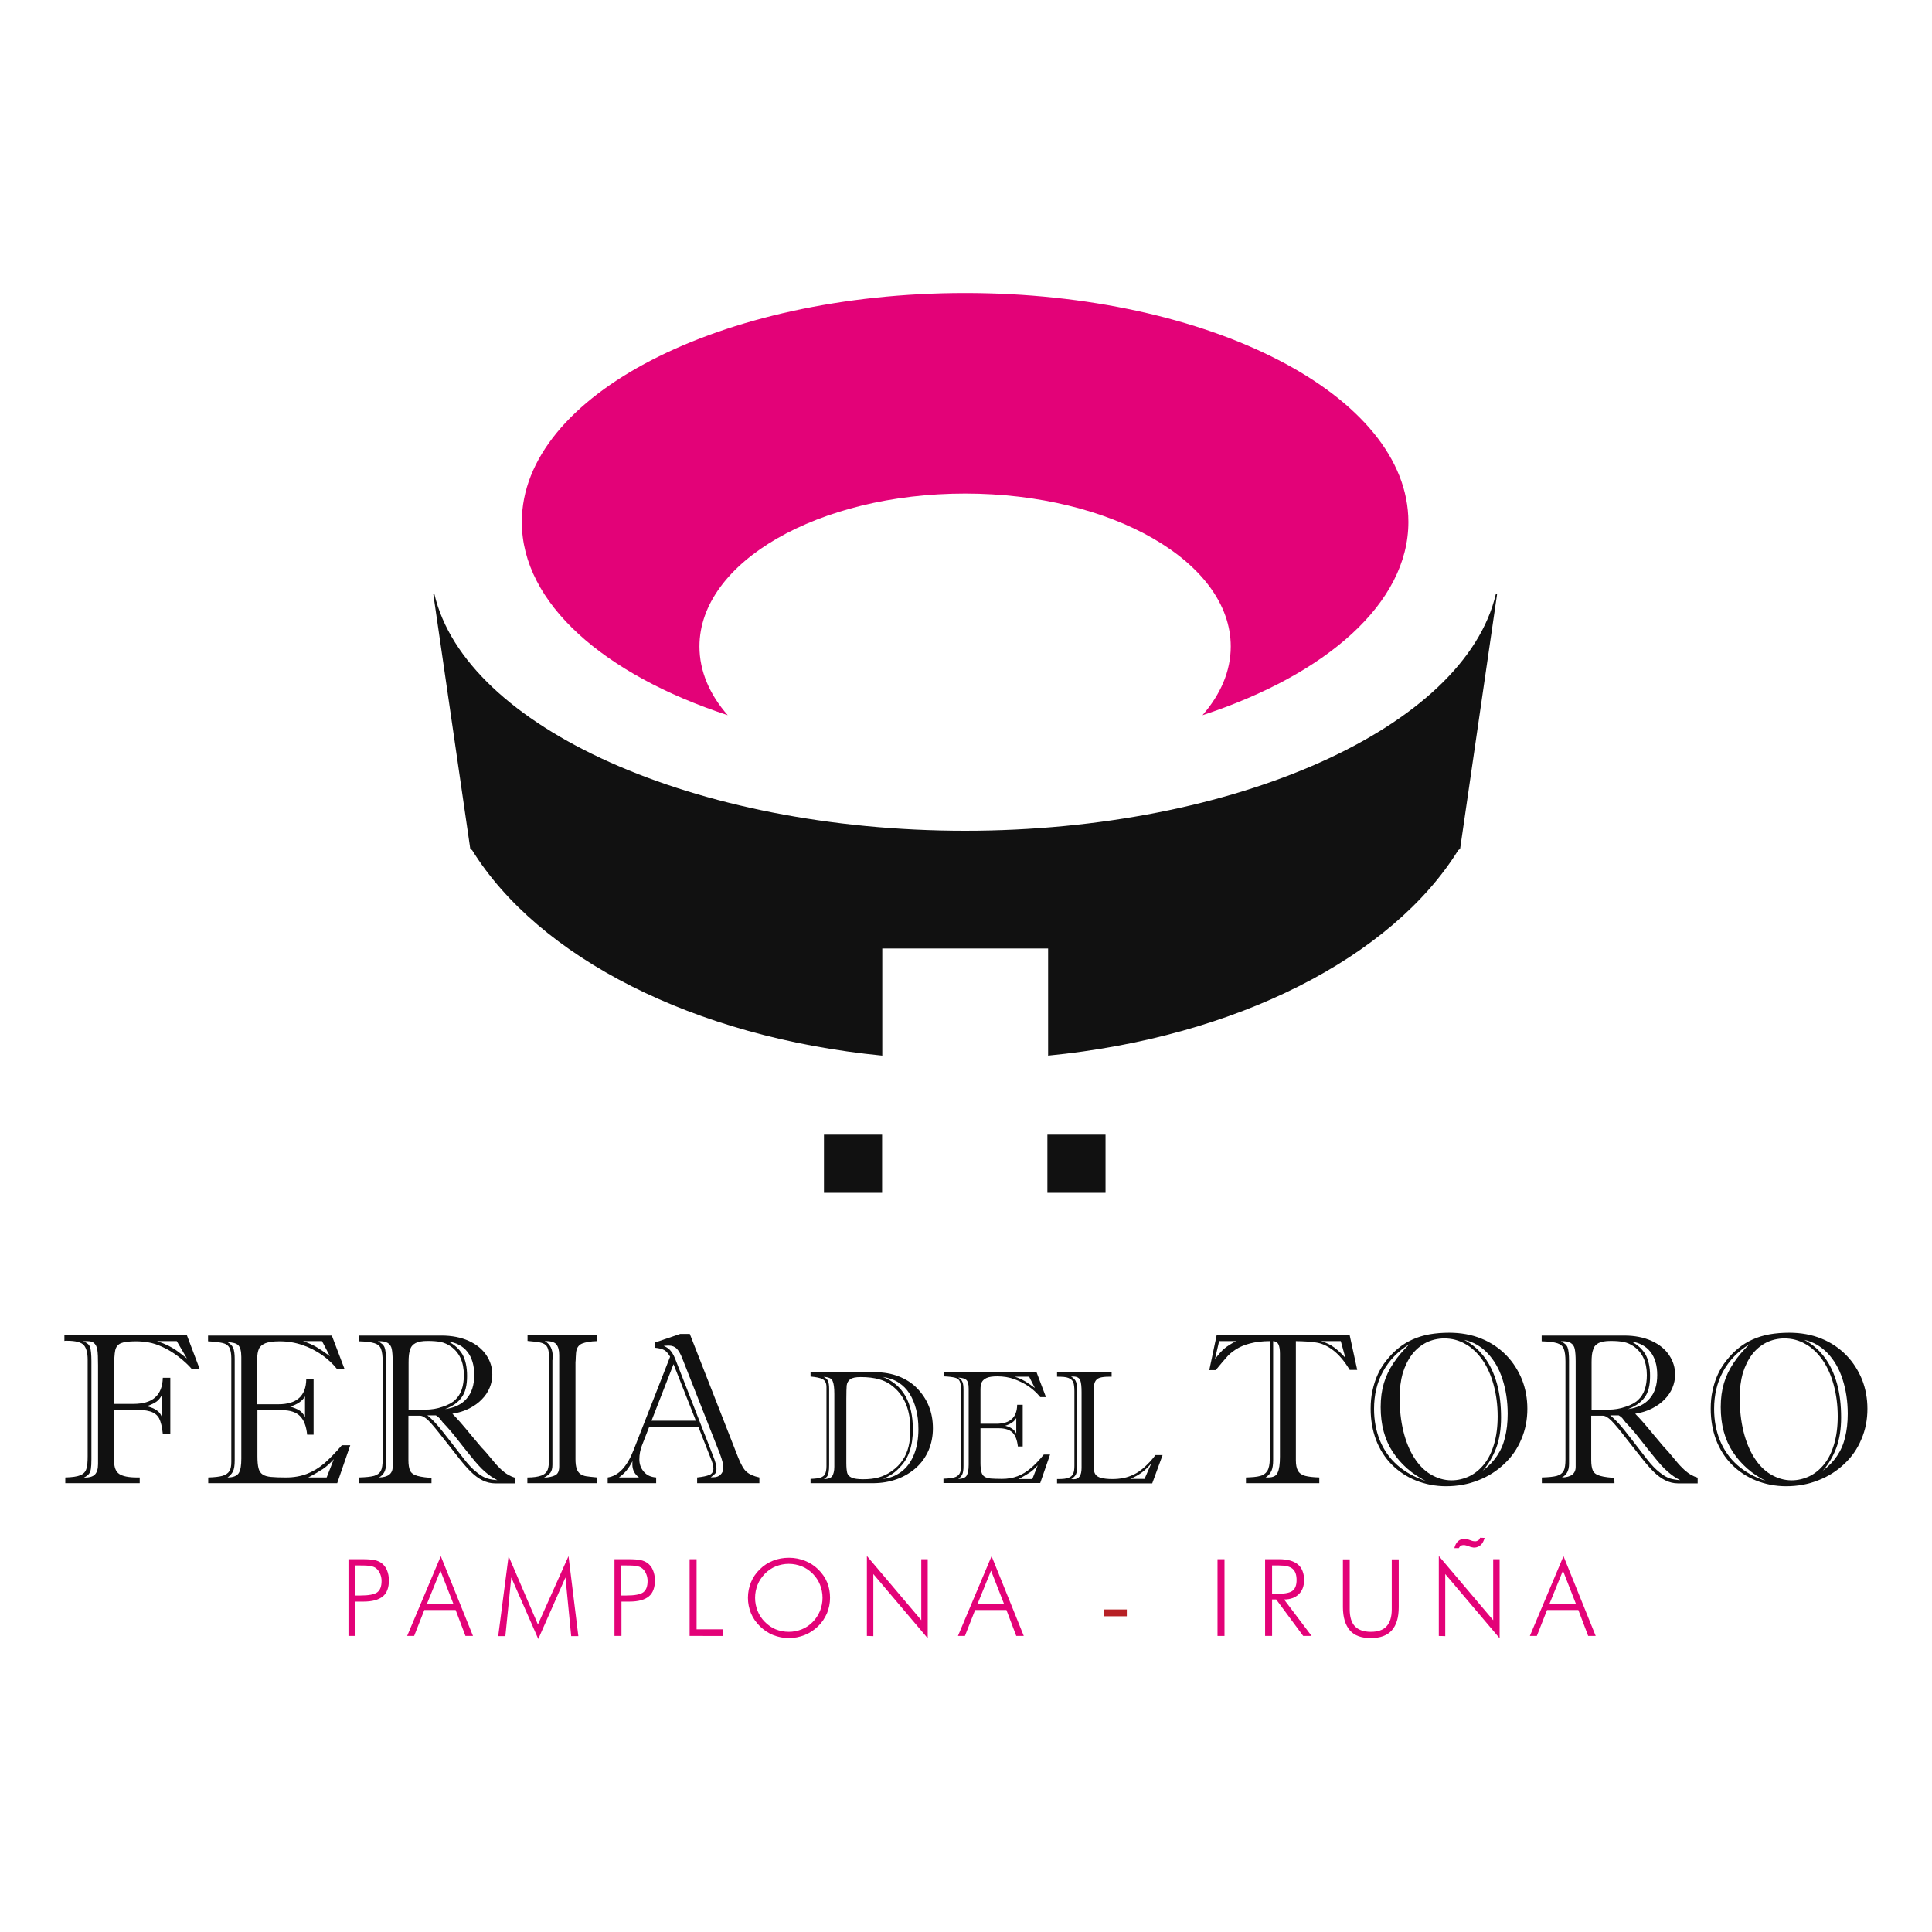 <?xml version="1.0" encoding="UTF-8"?> <svg xmlns="http://www.w3.org/2000/svg" xmlns:xlink="http://www.w3.org/1999/xlink" version="1.0" id="Capa_1" x="0px" y="0px" viewBox="0 0 1080 1080" style="enable-background:new 0 0 1080 1080;" xml:space="preserve"> <style type="text/css"> .st0{fill:#E30278;} .st1{fill:#111111;} .st2{fill:#B72025;} </style> <g> <g> <path class="st0" d="M406.8,399.8c-10.1-11.5-15.8-24.6-15.8-38.4c0-47.2,66.5-85.5,148.5-85.5S688,314.2,688,361.4 c0,13.8-5.7,26.8-15.8,38.4c69.2-22.7,115.1-62.6,115.1-108c0-70.7-110.9-128-247.8-128s-247.8,57.3-247.8,128 C291.7,337.2,337.6,377.1,406.8,399.8z"></path> <rect x="585.5" y="634.3" class="st1" width="32.5" height="32.5"></rect> <rect x="460.6" y="634.3" class="st1" width="32.5" height="32.5"></rect> <path class="st1" d="M836.2,332c-17.4,74.6-145.7,132.4-296.7,132.4S260.2,406.6,242.8,332h-0.6l20.7,142.6l1,0.6 c37.1,59.9,123.9,104.6,229.3,114.9v-59.9h92.7v59.9c105.4-10.3,192.2-55,229.3-114.9l1-0.6L836.9,332L836.2,332L836.2,332z"></path> </g> <g> <path class="st1" d="M36.2,746.5h68.3l7.2,19h-4.3c-2.3-2.7-5-5.1-7.9-7.3s-5.7-3.9-8.6-5.2c-2.8-1.3-5.5-2.2-8-2.6 c-2.3-0.4-4.6-0.6-7-0.6c-3.9,0-6.7,0.4-8.4,1.1c-1.7,0.8-2.7,2.1-3.1,4s-0.6,5.2-0.6,9.8v20.1h10.7c5.4,0,9.5-1.2,12.2-3.6 s4.2-6.1,4.3-11h4.2v31.3H91c-0.4-3.9-1.1-6.8-2.1-8.7c-1.1-1.9-2.7-3.1-5-3.8s-5.6-1-9.9-1H63.8v28.8c0,3.4,0.9,5.8,2.8,7.1 s5.2,2,10,2h1.5v3.2H36.5v-3.2c3.8-0.1,6.6-0.5,8.3-1.2c1.7-0.7,2.9-1.8,3.4-3.4c0.6-1.6,0.8-4,0.8-7.2v-51.2v-2.8 c0-3.8-0.7-6.4-2.1-8.1c-1.4-1.6-4.5-2.5-9.3-2.5c-0.3,0-0.5,0-0.8,0c-0.2,0-0.5,0-0.8,0.1v-3.1L36.2,746.5L36.2,746.5z M54.8,818.4v-55.2c0-4-0.1-6.9-0.4-8.7c-0.3-1.8-1-3.1-2.1-3.9s-3.1-1.1-5.9-0.8c2.1,0.7,3.4,1.8,3.9,3.2s0.8,4,0.8,7.9v54.8 c0,2.4-0.1,4.2-0.3,5.4c-0.2,1.2-0.5,2.1-1.1,2.8c-0.5,0.7-1.5,1.4-2.8,2.1c2.9,0,4.9-0.5,6.1-1.7 C54.2,823.1,54.8,821.1,54.8,818.4z M90.5,792.2v-12.4c-0.8,1.6-1.8,2.8-3,3.7s-3,1.7-5.4,2.6c2.3,0.6,4.2,1.3,5.5,2.3 C88.9,789.2,89.9,790.5,90.5,792.2z M104.5,759.4l-5.7-9.7h-11c2.4,0.8,4.6,1.7,6.4,2.6c1.9,1,3.5,1.9,4.8,2.9 C100.4,756.2,102.2,757.6,104.5,759.4z"></path> <path class="st1" d="M143.9,788.2V814c0,2.9,0.2,5.1,0.6,6.7s1.2,2.8,2.3,3.5c1.1,0.8,2.7,1.2,4.7,1.4c2.1,0.2,4.9,0.3,8.4,0.3 c4.3,0,8.2-0.7,11.6-2c3.4-1.3,6.6-3.2,9.7-5.8c3-2.6,6.3-6,9.9-10.2h4.7l-7.3,21.2h-72.1v-3.2c3.5-0.1,6.1-0.4,7.9-0.9 s3.1-1.4,3.9-2.6c0.8-1.2,1.1-3,1.1-5.2v-57.9c0-2.7-0.4-4.7-1.1-6c-0.7-1.2-1.9-2.1-3.6-2.5s-4.5-0.8-8.3-1v-3.2h69.2l7.1,18.7 h-4.2c-2.3-2.9-5-5.4-8.3-7.8c-3.3-2.3-6.9-4.2-11-5.6s-8.3-2.1-12.8-2.1c-3.6,0-6.2,0.4-8,1.1c-1.8,0.8-3,1.8-3.6,3.2 s-0.9,3.2-0.9,5.4V785h11.8c10.3,0,15.5-4.7,15.6-14.1h4.1V802h-3.6c-0.5-4.8-1.8-8.2-4-10.4s-5.6-3.3-10.1-3.3h-13.7L143.9,788.2 L143.9,788.2z M131.2,759.6v56.7c0,2.9-0.3,4.9-1,6.3c-0.7,1.3-1.7,2.4-3,3.3c3.2,0,5.3-0.9,6.3-2.5c1-1.7,1.4-4.3,1.4-8.1v-56.7 c0-3.3-0.6-5.5-1.7-6.6c-1.1-1.1-3.1-1.6-6-1.7c1.4,0.8,2.5,1.8,3.1,3.1C130.9,754.7,131.2,756.8,131.2,759.6z M170.5,792.1v-11.5 c-1.5,2.6-4.3,4.5-8.3,5.7c2.1,0.6,3.8,1.3,5.1,2.1C168.6,789.2,169.6,790.4,170.5,792.1z M180,749.7h-10.6c2.9,1,5.5,2.1,7.8,3.5 s4.7,3,7.2,4.9L180,749.7z M182.6,825.9l4-10.2c-2.3,2.5-4.4,4.4-6.3,5.6s-4.5,2.8-8,4.6L182.6,825.9L182.6,825.9z"></path> <path class="st1" d="M241.3,829.1h-40.6v-3.2c3.8-0.1,6.6-0.4,8.4-0.9c1.8-0.5,3.1-1.5,3.8-2.8c0.7-1.4,1-3.5,1-6.4v-54.7 c0-3.1-0.3-5.4-0.9-7s-1.8-2.6-3.6-3.2c-1.8-0.6-4.7-1-8.8-1.1v-3.2h46.2c5.8,0,10.9,1,15.3,3s7.6,4.7,9.8,8 c2.2,3.3,3.3,6.9,3.3,10.8c0,2.5-0.5,5-1.5,7.4s-2.5,4.6-4.4,6.5c-1.9,2-4.2,3.6-6.9,5c-2.7,1.4-5.9,2.4-9.5,3 c2.7,2.7,6,6.5,10,11.4l5.8,6.9c0.3,0.4,0.7,0.8,1.2,1.3s1.1,1.2,1.8,2c1.9,2.3,3.5,4.1,4.7,5.6s2.6,2.8,3.8,4 c1.3,1.2,2.5,2.1,3.7,2.8s2.5,1.3,3.9,1.7v3.2h-11c-2.5,0-4.9-0.6-7.1-1.7s-4.4-2.7-6.4-4.7c-2.1-2-4.4-4.7-7-8l-8.2-10.4 c-3.8-4.9-6.6-8.3-8.5-10.2s-3.5-2.8-4.8-2.8h-6.5v24.8c0,2.5,0.3,4.4,0.9,5.8c0.6,1.4,2,2.4,4.1,3c1.1,0.3,2.5,0.6,4.2,0.8 c1.6,0.2,2.9,0.3,3.7,0.2v3.1L241.3,829.1L241.3,829.1z M215.8,760.5v57.8c0,3.7-1.3,6.2-4,7.6c5.1-0.1,7.7-2.1,7.7-5.9v-59.1 c0-3-0.2-5.3-0.5-6.8s-1.1-2.7-2.3-3.4s-3-1.1-5.5-0.9c2,0.9,3.3,2.1,3.8,3.5S215.8,757.1,215.8,760.5z M228.4,761.6V788h9.5 c3.2,0,6.4-0.5,9.5-1.6c3.1-1,5.5-2.3,7.1-3.9c3.2-3,4.8-7.6,4.8-13.8c0-7.3-2.5-12.7-7.4-16.1c-1.8-1.2-3.6-2-5.5-2.4 s-4.4-0.6-7.3-0.6c-3,0-5.3,0.4-6.8,1.2s-2.6,2-3,3.6C228.6,756.1,228.4,758.5,228.4,761.6z M243.7,791.2h-4.8 c1.4,1.1,3,2.6,4.9,4.7c1.9,2.1,4.2,5,7,8.6s5.6,7.2,8.5,11c2.6,3.3,5,5.9,7.3,7.6c2.2,1.8,4.2,2.9,5.9,3.4 c1.7,0.5,3.6,0.8,5.5,0.9c-2.4-1.2-4.7-2.8-7-4.8s-4.6-4.6-7.2-7.8c-2.6-3.1-5.2-6.5-7.9-9.9c-2.7-3.5-5.5-6.8-8.4-9.8 c-0.4-0.5-0.9-1.2-1.4-1.8C245.5,792.5,244.7,791.9,243.7,791.2z M248.8,787.7c5.2-0.7,9.3-2.6,12.1-5.9c2.8-3.2,4.2-7.6,4.2-13.2 c0-5.4-1.3-9.7-3.8-12.9s-6.1-5.1-10.7-5.8c3.5,1.8,6.1,4.2,7.9,7.2c1.7,3,2.6,7.1,2.6,12.1c0,5.3-1,9.3-3.1,12 C256.1,784,253,786.1,248.8,787.7z"></path> <path class="st1" d="M294.8,746.5h39v3.2c-3.7,0.1-6.5,0.6-8.5,1.4c-2,0.9-3.1,2.6-3.3,5.3c-0.1,1.6-0.2,2.9-0.2,3.9 c-0.1,1-0.1,1.4-0.1,1.3v54c0,2.3,0.2,4.1,0.7,5.5s1.2,2.3,2.1,2.9c0.9,0.6,1.9,1,3.1,1.2s3.2,0.4,6.2,0.7v3.2h-39v-3.2 c3.5,0,6.1-0.4,7.9-1.1c1.8-0.7,2.9-1.8,3.5-3.3c0.5-1.5,0.8-3.9,0.8-7.2V762c0-3.1-0.1-5.4-0.4-6.9s-0.8-2.6-1.7-3.3 c-0.8-0.7-1.9-1.1-3.3-1.4c-1.4-0.3-3.6-0.5-6.7-0.8v-3.1L294.8,746.5L294.8,746.5z M308.8,760.4v58.4c0,2-0.4,3.5-1.1,4.4 s-1.9,1.9-3.6,2.8c2.5-0.1,4.6-0.5,6.2-1.3s2.3-2.4,2.3-5v-62.2c0-2.7-0.5-4.6-1.6-6c-1.1-1.3-3.3-1.9-6.5-1.8 c3,1.6,4.5,4.5,4.5,8.9c0,0.3,0,0.6,0,0.9C308.9,759.7,308.9,760,308.8,760.4z"></path> <path class="st1" d="M397.1,814.7l-6.6-16.8h-27.7l-3.9,10c-1,2.5-1.5,5.2-1.5,7.9c0,2.6,0.8,4.9,2.5,6.9s4,3,6.9,3.2v3.2h-27.1 v-3.2c6.1-0.9,10.9-6.1,14.6-15.6l20.3-51.9c-1.1-1.8-2.2-3.1-3.3-3.7s-2.9-1.1-5.2-1.3v-2.9l14.1-4.8h5.4l27.1,69.2 c1.6,3.9,3.1,6.6,4.7,7.9c1.6,1.4,3.9,2.4,7.1,3.1v3.2h-34.8v-3.2c3-0.3,5.3-0.8,6.8-1.4c1.5-0.6,2.3-1.8,2.3-3.6 C398.8,819.3,398.2,817.3,397.1,814.7z M346,825.9h11.2c-2.5-1.9-3.7-4.3-3.7-7.2c0-0.8,0-1.5,0.1-1.9c-1.1,2-2.1,3.6-3.2,5 C349.4,823.1,347.9,824.5,346,825.9z M364.2,794.2H389l-12.5-31.6L364.2,794.2z M402.4,812.6l-20.9-53c-1-2.7-2.1-4.5-3.2-5.7 c-1.1-1.1-2.6-1.7-4.5-1.7c-1.1,0-2.1,0.1-2.8,0.2c1.9,0.7,3.3,1.8,4.2,3.1c1,1.3,1.9,3.1,2.7,5.3l20.7,53 c1.3,3.1,1.9,5.6,1.9,7.3c0,1.1-0.2,2-0.6,2.5s-1.3,1.3-2.6,2.2h1.3c1.8,0,3.3-0.5,4.2-1.5c1-1,1.5-2.1,1.5-3.5 C404.5,819.1,403.8,816.3,402.4,812.6z"></path> <path class="st1" d="M487.9,829.1h-34.8v-2.4c2.5-0.1,4.3-0.3,5.5-0.7s2.1-1,2.6-2s0.8-2.5,0.8-4.4v-44.2c0-2.2-0.7-3.6-2.1-4.4 s-3.7-1.2-6.8-1.5v-2.4h36.3c4.7,0,9.1,0.8,13,2.3c4,1.6,7.4,3.7,10.2,6.6s5.1,6.2,6.6,10c1.6,3.9,2.3,8,2.3,12.5 c0,4.4-0.8,8.4-2.4,12.2c-1.6,3.7-3.9,7-6.9,9.7c-3,2.7-6.6,4.9-10.7,6.4S492.9,829.1,487.9,829.1z M466.4,819.9v-40.6 c0-3.5-0.3-5.9-1-7.4c-0.6-1.4-2.3-2.1-5-2.2c1.3,0.6,2.1,1.4,2.5,2.4s0.6,2.4,0.6,4.4v42.3c0,1.8-0.1,3.2-0.3,4.3 c-0.2,1-0.5,1.8-0.9,2.3s-1,1-1.8,1.4c2.2,0,3.8-0.5,4.7-1.6C465.9,824.1,466.4,822.3,466.4,819.9z M473.1,782.3v35.5 c0,2.5,0.2,4.4,0.5,5.6c0.4,1.2,1.2,2,2.5,2.6s3.5,0.9,6.4,0.9c3.2,0,6-0.3,8.6-1c2.5-0.7,4.9-1.8,7.2-3.4c2.7-1.9,4.8-4,6.3-6.3 c1.5-2.2,2.6-4.8,3.3-7.6c0.7-2.9,1-6,1-9.6c0-10.5-3.1-18.3-9.2-23.5c-2.4-2.1-5.1-3.6-8.1-4.4c-3-0.9-6.4-1.3-10.5-1.3 c-2.8,0-4.7,0.4-5.8,1.2c-1.1,0.8-1.8,2-2,3.5C473.2,775.7,473.1,778.4,473.1,782.3z M493.6,826.7c3.8-0.4,7.1-1.7,10.1-3.9 s5.4-5.3,7.1-9.4c1.7-4,2.6-8.9,2.6-14.5c0-4-0.4-7.7-1.3-11.1s-2.1-6.3-3.7-8.8s-3.6-4.5-5.9-6c-1.3-0.9-2.8-1.6-4.2-2.1 c-1.5-0.5-3.1-0.9-4.8-1.2c11.2,4.4,16.8,14.2,16.8,29.4c0,4.5-0.6,8.6-1.8,12.1s-3,6.6-5.6,9.1 C500.6,823,497.4,825.1,493.6,826.7z"></path> <path class="st1" d="M548.1,798.5v19.3c0,2.1,0.2,3.8,0.5,5s0.9,2.1,1.7,2.6c0.8,0.6,2,0.9,3.5,1.1c1.5,0.1,3.6,0.2,6.3,0.2 c3.2,0,6.1-0.5,8.7-1.5c2.6-1,5-2.4,7.3-4.4c2.3-1.9,4.8-4.5,7.4-7.7h3.5l-5.5,15.9h-54.1v-2.4c2.6-0.1,4.6-0.3,6-0.7 s2.3-1.1,2.9-2c0.6-0.9,0.9-2.2,0.9-3.9v-43.5c0-2.1-0.3-3.5-0.8-4.5s-1.4-1.6-2.7-1.9c-1.3-0.3-3.3-0.6-6.2-0.7V767h51.9l5.3,14 h-3.2c-1.7-2.1-3.8-4.1-6.2-5.8s-5.2-3.1-8.2-4.2c-3-1.1-6.2-1.6-9.6-1.6c-2.7,0-4.7,0.3-6,0.9c-1.3,0.6-2.2,1.4-2.7,2.4 s-0.7,2.4-0.7,4v19.2h8.8c7.7,0,11.6-3.5,11.7-10.6h3.1v23.3H569c-0.4-3.6-1.4-6.2-3-7.8c-1.7-1.6-4.2-2.4-7.6-2.4h-10.3V798.5z M538.6,777v42.5c0,2.1-0.2,3.7-0.7,4.7s-1.2,1.8-2.2,2.5c2.4,0,4-0.7,4.7-1.9s1.1-3.3,1.1-6v-42.5c0-2.5-0.4-4.1-1.3-4.9 c-0.9-0.8-2.4-1.2-4.5-1.3c1.1,0.6,1.9,1.4,2.3,2.4C538.4,773.3,538.6,774.9,538.6,777z M568.1,801.3v-8.6c-1.1,2-3.2,3.4-6.2,4.3 c1.6,0.4,2.9,1,3.8,1.6S567.5,800.1,568.1,801.3z M575.3,769.6h-8c2.2,0.7,4.1,1.6,5.8,2.6s3.5,2.3,5.4,3.7L575.3,769.6z M577.1,826.7l3-7.6c-1.7,1.9-3.3,3.3-4.7,4.2s-3.4,2.1-6,3.5h7.7V826.7z"></path> <path class="st1" d="M590.9,769.6v-2.4h30.5v2.4H620c-2.3,0-4,0.2-5.3,0.6c-1.2,0.4-2.1,1.2-2.6,2.3s-0.7,2.7-0.7,4.7v43 c0,1.7,0.3,3,0.9,3.9c0.6,0.9,1.6,1.6,3.1,2s3.6,0.7,6.3,0.7c2.3,0,4.4-0.2,6.4-0.6s3.9-1.1,5.8-2s3.9-2.3,5.9-4.1s4.1-4,6.1-6.7 h4l-5.8,15.8h-53.2v-2.4h0.6c2.6,0,4.6-0.2,5.8-0.7c1.3-0.5,2.1-1.2,2.6-2.3c0.5-1,0.7-2.5,0.7-4.4v-41.6c0-2.2-0.2-3.9-0.6-5 c-0.4-1.1-1.3-1.9-2.7-2.5S593.8,769.6,590.9,769.6z M602,776.3v45c0,1.4-0.3,2.5-0.8,3.3s-1.3,1.5-2.4,2.1c0.1,0,0.4,0,0.7,0.1 s0.6,0.1,0.7,0.1c3,0,4.4-2.1,4.4-6.4v-42.2c0-3-0.2-5.2-0.7-6.6c-0.5-1.4-1.8-2.2-3.9-2.2h-1.3c1.2,0.7,2,1.5,2.5,2.3 S602,774.2,602,776.3z M631.8,826.7h8l3.8-8.7c-1.7,2-3.4,3.7-5.3,5.1C636.4,824.5,634.2,825.7,631.8,826.7z"></path> <path class="st1" d="M680.1,746.5h74.4l4.2,19.3h-4.2c-3-5-6.2-8.7-9.4-11.1s-6.4-3.8-9.3-4.2c-2.9-0.5-6.7-0.7-11.4-0.8v66.6 c0,2.6,0.4,4.5,1.2,5.9s2.2,2.3,4,2.8c1.9,0.5,4.5,0.8,7.9,0.9v3.2h-41v-3.2c3.4-0.1,6-0.3,7.8-0.8c1.8-0.4,3.2-1.4,4.1-2.8 c0.9-1.4,1.4-3.7,1.4-6.7v-65.9c-4.2,0-7.9,0.5-11,1.3s-5.7,1.9-7.9,3.3c-2.1,1.4-3.9,2.8-5.2,4.4c-1.4,1.5-3.4,4-6.1,7.2H676 L680.1,746.5z M691,749.7h-9.5l-2.3,10c2-2.6,3.7-4.6,5.2-5.8C685.9,752.6,688.1,751.2,691,749.7z M715.5,814.3v-57.6 c0-2.3-0.3-4-0.8-5.1s-1.5-1.8-3-1.9v66.6c0,2.4-0.3,4.4-0.9,5.8c-0.6,1.4-1.7,2.7-3.3,3.8h1.3c2.9,0,4.7-0.9,5.4-2.7 C715.1,821.4,715.5,818.4,715.5,814.3z M752.1,759.1l-2.6-9.4h-11c3,0.9,5.4,2.1,7.4,3.6C747.9,754.8,750,756.7,752.1,759.1z"></path> <path class="st1" d="M766.2,787.5c0-3.5,0.3-6.9,1-10c0.7-3.2,1.6-6.2,2.9-9c1.3-2.9,2.9-5.5,4.9-8s4.1-4.7,6.4-6.6 c2.5-2.1,5.3-3.8,8.2-5.1s6.1-2.3,9.5-2.9c3.4-0.6,7.1-0.9,11-0.9c6.6,0,12.6,1.1,18,3.3s10,5.3,13.9,9.3 c3.8,3.9,6.7,8.5,8.8,13.6c2,5.1,3,10.6,3,16.3c0,6.1-1.1,11.8-3.4,17.1c-2.2,5.3-5.4,9.9-9.6,13.8c-4.1,3.9-9,7-14.5,9.1 c-5.5,2.2-11.5,3.3-17.9,3.3c-6,0-11.6-1.1-16.9-3.2c-5.2-2.1-9.7-5.1-13.5-8.9c-3.8-3.8-6.7-8.4-8.8-13.8 C767.2,799.5,766.2,793.7,766.2,787.5z M787.9,751.4c-6.5,4-11.4,9.1-14.8,15.3c-3.4,6.2-5,13.2-5,20.9c0,6.4,1.1,12.3,3.3,17.7 c2.2,5.3,5.4,9.9,9.7,13.7s9.5,6.7,15.8,8.8c-7.7-3.9-13.8-9.3-18.3-16.1s-6.8-15.2-6.8-25.1c0-5,0.6-9.4,1.8-13.4s3-7.7,5.4-11.3 C781.4,758.3,784.4,754.8,787.9,751.4z M782.4,781.3c0,6.8,0.7,13,2.1,18.8c1.4,5.7,3.4,10.6,6,14.7c2.6,4.1,5.7,7.3,9.3,9.4 s7.4,3.3,11.6,3.3c3.5,0,6.8-0.8,10-2.3c3.1-1.5,5.9-3.8,8.3-6.8c2.4-3,4.2-6.7,5.5-11.2c1.3-4.4,2-9.6,2-15.4 c0-6.4-0.8-12.3-2.3-17.8c-1.5-5.4-3.6-10.1-6.3-13.9c-2.7-3.8-5.8-6.8-9.5-8.8c-3.6-2.1-7.5-3.1-11.7-3.1c-3.6,0-7,0.8-10.1,2.3 c-3.1,1.6-5.8,3.8-8,6.7s-3.9,6.4-5.2,10.5C783,771.7,782.4,776.3,782.4,781.3z M818.5,749c4.4,2.3,8.2,5.6,11.3,9.7 c3.1,4.1,5.4,9.1,7,14.8s2.3,12.1,2.3,18.9c0,6.5-0.9,12.2-2.7,17s-4.3,9-7.5,12.7c3.2-2.4,5.9-5.2,7.9-8.2 c2.1-3.1,3.6-6.5,4.5-10.4c1-3.9,1.5-8.3,1.5-13.2c0-7-1-13.4-2.9-19.3s-4.7-10.7-8.4-14.6C827.9,752.6,823.5,750.1,818.5,749z"></path> <path class="st1" d="M902.5,829.1h-40.6v-3.2c3.8-0.1,6.6-0.4,8.4-0.9c1.8-0.5,3.1-1.5,3.8-2.8c0.7-1.4,1-3.5,1-6.4v-54.7 c0-3.1-0.3-5.4-0.9-7s-1.8-2.6-3.6-3.2c-1.8-0.6-4.7-1-8.8-1.1v-3.2H908c5.8,0,10.9,1,15.3,3c4.4,2,7.6,4.7,9.8,8 s3.3,6.9,3.3,10.8c0,2.5-0.5,5-1.5,7.4s-2.5,4.6-4.4,6.5c-1.9,2-4.2,3.6-6.9,5s-5.9,2.4-9.5,3c2.7,2.7,6,6.5,10,11.4l5.8,6.9 c0.3,0.4,0.7,0.8,1.2,1.3s1.1,1.2,1.8,2c1.9,2.3,3.5,4.1,4.7,5.6s2.6,2.8,3.8,4c1.3,1.2,2.5,2.1,3.7,2.8s2.5,1.3,3.9,1.7v3.2h-11 c-2.5,0-4.9-0.6-7.1-1.7s-4.4-2.7-6.4-4.7c-2.1-2-4.4-4.7-7-8l-8.2-10.4c-3.8-4.9-6.6-8.3-8.5-10.2s-3.5-2.8-4.8-2.8h-6.5v24.8 c0,2.5,0.3,4.4,0.9,5.8c0.6,1.4,2,2.4,4.1,3c1.1,0.3,2.5,0.6,4.2,0.8c1.6,0.2,2.9,0.3,3.7,0.2L902.5,829.1L902.5,829.1z M877.1,760.5v57.8c0,3.7-1.3,6.2-4,7.6c5.1-0.1,7.7-2.1,7.7-5.9v-59.1c0-3-0.2-5.3-0.5-6.8s-1.1-2.7-2.3-3.4s-3-1.1-5.5-0.9 c2,0.9,3.3,2.1,3.8,3.5S877.1,757.1,877.1,760.5z M889.7,761.6V788h9.5c3.2,0,6.4-0.5,9.5-1.6c3.1-1,5.5-2.3,7.1-3.9 c3.2-3,4.8-7.6,4.8-13.8c0-7.3-2.5-12.7-7.4-16.1c-1.8-1.2-3.6-2-5.5-2.4s-4.4-0.6-7.3-0.6c-3,0-5.3,0.4-6.8,1.2s-2.6,2-3,3.6 C889.9,756.1,889.7,758.5,889.7,761.6z M904.9,791.2h-4.8c1.4,1.1,3,2.6,4.9,4.7c1.9,2.1,4.2,5,7,8.6s5.6,7.2,8.5,11 c2.6,3.3,5,5.9,7.3,7.6c2.2,1.8,4.2,2.9,5.9,3.4s3.6,0.8,5.5,0.9c-2.4-1.2-4.7-2.8-7-4.8s-4.6-4.6-7.2-7.8 c-2.6-3.1-5.2-6.5-7.9-9.9c-2.7-3.5-5.5-6.8-8.4-9.8c-0.4-0.5-0.9-1.2-1.4-1.8C906.8,792.5,906,791.9,904.9,791.2z M910.1,787.7 c5.2-0.7,9.3-2.6,12.1-5.9c2.8-3.2,4.2-7.6,4.2-13.2c0-5.4-1.3-9.7-3.8-12.9s-6.1-5.1-10.7-5.8c3.5,1.8,6.1,4.2,7.9,7.2 c1.7,3,2.6,7.1,2.6,12.1c0,5.3-1,9.3-3.1,12C917.3,784,914.2,786.1,910.1,787.7z"></path> <path class="st1" d="M956.3,787.5c0-3.5,0.3-6.9,1-10c0.7-3.2,1.6-6.2,2.9-9c1.3-2.9,2.9-5.5,4.9-8s4.1-4.7,6.4-6.6 c2.5-2.1,5.3-3.8,8.2-5.1s6.1-2.3,9.5-2.9c3.4-0.6,7.1-0.9,11-0.9c6.6,0,12.6,1.1,18,3.3s10,5.3,13.9,9.3 c3.8,3.9,6.7,8.5,8.8,13.6c2,5.1,3,10.6,3,16.3c0,6.1-1.1,11.8-3.4,17.1c-2.2,5.3-5.4,9.9-9.6,13.8c-4.1,3.9-9,7-14.5,9.1 c-5.5,2.2-11.5,3.3-17.9,3.3c-6,0-11.6-1.1-16.9-3.2c-5.2-2.1-9.7-5.1-13.5-8.9c-3.8-3.8-6.7-8.4-8.8-13.8 C957.3,799.5,956.3,793.7,956.3,787.5z M978,751.4c-6.5,4-11.4,9.1-14.8,15.3c-3.4,6.2-5,13.2-5,20.9c0,6.4,1.1,12.3,3.3,17.7 c2.2,5.3,5.4,9.9,9.7,13.7s9.5,6.7,15.8,8.8c-7.7-3.9-13.8-9.3-18.3-16.1s-6.8-15.2-6.8-25.1c0-5,0.6-9.4,1.8-13.4s3-7.7,5.4-11.3 C971.5,758.3,974.5,754.8,978,751.4z M972.5,781.3c0,6.8,0.7,13,2.1,18.8c1.4,5.7,3.4,10.6,6,14.7c2.6,4.1,5.7,7.3,9.3,9.4 s7.4,3.3,11.6,3.3c3.5,0,6.8-0.8,10-2.3c3.1-1.5,5.9-3.8,8.3-6.8c2.4-3,4.2-6.7,5.5-11.2c1.3-4.4,2-9.6,2-15.4 c0-6.4-0.8-12.3-2.3-17.8c-1.5-5.4-3.6-10.1-6.3-13.9c-2.7-3.8-5.8-6.8-9.5-8.8c-3.6-2.1-7.5-3.1-11.7-3.1c-3.6,0-7,0.8-10.1,2.3 c-3.1,1.6-5.8,3.8-8,6.7s-3.9,6.4-5.2,10.5C973.1,771.7,972.5,776.3,972.5,781.3z M1008.6,749c4.4,2.3,8.2,5.6,11.3,9.7 c3.1,4.1,5.4,9.1,7,14.8s2.3,12.1,2.3,18.9c0,6.5-0.9,12.2-2.7,17c-1.8,4.8-4.3,9-7.5,12.7c3.2-2.4,5.9-5.2,7.9-8.2 c2.1-3.1,3.6-6.5,4.5-10.4c1-3.9,1.5-8.3,1.5-13.2c0-7-1-13.4-2.9-19.3s-4.7-10.7-8.4-14.6C1017.9,752.6,1013.6,750.1,1008.6,749z "></path> </g> <g> <path class="st0" d="M194.8,914.5v-42.9h7.8c3.1,0,5.4,0.2,6.8,0.5c1.5,0.3,2.7,0.9,3.8,1.6c1.3,1,2.4,2.3,3.1,4 c0.7,1.7,1.1,3.6,1.1,5.7c0,4.1-1.1,7.1-3.4,9s-5.9,2.9-10.8,2.9h-4.5v19.2H194.8z M198.7,891.9h2.7c4.7,0,7.9-0.6,9.5-1.8 s2.4-3.3,2.4-6.3c0-1.3-0.2-2.4-0.6-3.5c-0.4-1.1-0.9-2-1.7-2.9s-1.8-1.5-3.1-1.8c-1.3-0.4-3.5-0.5-6.7-0.5h-2.7v16.8H198.7z"></path> <path class="st0" d="M227.6,914.5l18.8-44.6l18,44.6h-4.2l-5.5-14.5h-17.5l-5.7,14.5H227.6z M238.6,896.7h14.9l-7.3-18.7 L238.6,896.7z"></path> <path class="st0" d="M300.9,916.2l-15.1-34.4l-3.3,32.8h-4l5.8-44.7l16.4,38.2l17.1-38.2l5.5,44.7h-4l-3.2-32.8L300.9,916.2z"></path> <path class="st0" d="M343.5,914.5v-42.9h7.8c3.1,0,5.4,0.2,6.8,0.5c1.5,0.3,2.7,0.9,3.8,1.6c1.3,1,2.4,2.3,3.1,4s1.1,3.6,1.1,5.7 c0,4.1-1.1,7.1-3.4,9s-5.9,2.9-10.8,2.9h-4.5v19.2H343.5z M347.4,891.9h2.7c4.7,0,7.9-0.6,9.5-1.8s2.4-3.3,2.4-6.3 c0-1.3-0.2-2.4-0.6-3.5s-0.9-2-1.7-2.9c-0.8-0.9-1.8-1.5-3.1-1.8c-1.3-0.4-3.5-0.5-6.7-0.5h-2.7v16.8H347.4z"></path> <path class="st0" d="M385.5,914.5v-42.9h3.9v39.2h14.7v3.7H385.5z"></path> <path class="st0" d="M464,893.2c0,3-0.6,5.9-1.7,8.6c-1.2,2.7-2.8,5.2-5,7.3s-4.7,3.8-7.5,4.9c-2.8,1.1-5.7,1.7-8.8,1.7 c-3.1,0-6-0.6-8.8-1.7c-2.8-1.1-5.2-2.8-7.4-4.9c-2.2-2.2-3.9-4.6-5-7.3s-1.7-5.6-1.7-8.6c0-3.1,0.6-6,1.7-8.7s2.8-5.2,5-7.3 c2.1-2.1,4.6-3.7,7.4-4.8s5.7-1.6,8.9-1.6c3.2,0,6.1,0.6,8.9,1.7c2.8,1.1,5.2,2.7,7.4,4.8c2.2,2.2,3.9,4.6,5,7.3 S464,890.1,464,893.2z M441,912.2c2.5,0,4.9-0.5,7.2-1.4s4.3-2.3,6.1-4.1c1.8-1.8,3.1-3.9,4.1-6.2c0.9-2.3,1.4-4.8,1.4-7.3 c0-2.6-0.5-5-1.4-7.3s-2.3-4.4-4.1-6.2c-1.8-1.8-3.8-3.2-6.1-4.1c-2.3-0.9-4.7-1.4-7.3-1.4c-2.5,0-4.9,0.5-7.2,1.4 s-4.3,2.3-6.1,4.1c-1.8,1.9-3.2,3.9-4.1,6.2s-1.4,4.7-1.4,7.3s0.5,5,1.4,7.3s2.3,4.4,4.1,6.2c1.8,1.8,3.8,3.2,6,4.1 S438.4,912.2,441,912.2z"></path> <path class="st0" d="M484.6,914.5v-44.7l30.4,35.9v-34.1h3.6v44.2l-30.4-35.9v34.7L484.6,914.5L484.6,914.5z"></path> <path class="st0" d="M535.5,914.5l18.8-44.6l18,44.6h-4.2l-5.5-14.5h-17.5l-5.7,14.5H535.5z M546.4,896.7h14.9L554,878 L546.4,896.7z"></path> <path class="st2" d="M617.1,899.7h12.8v3.8h-12.8V899.7z"></path> <path class="st0" d="M680.6,914.5v-42.9h3.9v42.9H680.6z"></path> <path class="st0" d="M733.2,914.5h-4.7l-15.1-20.4h-2.3v20.4h-3.9v-42.9h7.9c4.6,0,8.1,1,10.4,2.9s3.5,4.9,3.5,8.8 c0,3.3-1,6-3,7.9s-4.7,2.9-8.2,2.9L733.2,914.5z M711.1,875.1v15.8h3.9c3.6,0,6.2-0.6,7.6-1.7s2.2-3.1,2.2-5.9 c0-2.9-0.7-5-2.2-6.3s-4-1.9-7.5-1.9L711.1,875.1L711.1,875.1z"></path> <path class="st0" d="M750.7,871.7h3.8v28c0,4.2,1,7.4,2.9,9.4s4.9,3.1,8.9,3.1c3.9,0,6.9-1,8.8-3.1s2.9-5.2,2.9-9.4v-28h3.9v26.7 c0,5.8-1.3,10.1-3.9,13s-6.5,4.3-11.7,4.3c-5.3,0-9.2-1.4-11.7-4.3s-3.9-7.2-3.9-13V871.7z"></path> <path class="st0" d="M804.3,914.5v-44.7l30.4,35.9v-34.1h3.6v44.2l-30.4-35.9v34.7L804.3,914.5L804.3,914.5z M829.9,859.7 c-0.5,1.8-1.2,3.1-2.2,4s-2.2,1.4-3.6,1.4c-0.3,0-0.6,0-0.9-0.1s-0.6-0.1-1-0.2l-2.3-0.8c-0.2-0.1-0.5-0.1-0.8-0.2 s-0.6-0.1-0.9-0.1c-0.6,0-1.1,0.1-1.6,0.4s-0.8,0.7-1.1,1.3H813c0.4-1.7,1.1-3,2.1-3.9s2.2-1.3,3.7-1.3c0.3,0,0.6,0,0.9,0.1 s0.6,0.1,0.8,0.2l2.3,0.8c0.3,0.1,0.6,0.2,0.9,0.2s0.6,0.1,0.8,0.1c0.7,0,1.3-0.2,1.8-0.5s0.8-0.8,1.1-1.5L829.9,859.7 L829.9,859.7z"></path> <path class="st0" d="M855.2,914.5l18.8-44.6l18,44.6h-4.2l-5.5-14.5h-17.5l-5.7,14.5H855.2z M866.1,896.7H881l-7.3-18.7 L866.1,896.7z"></path> </g> </g> </svg> 